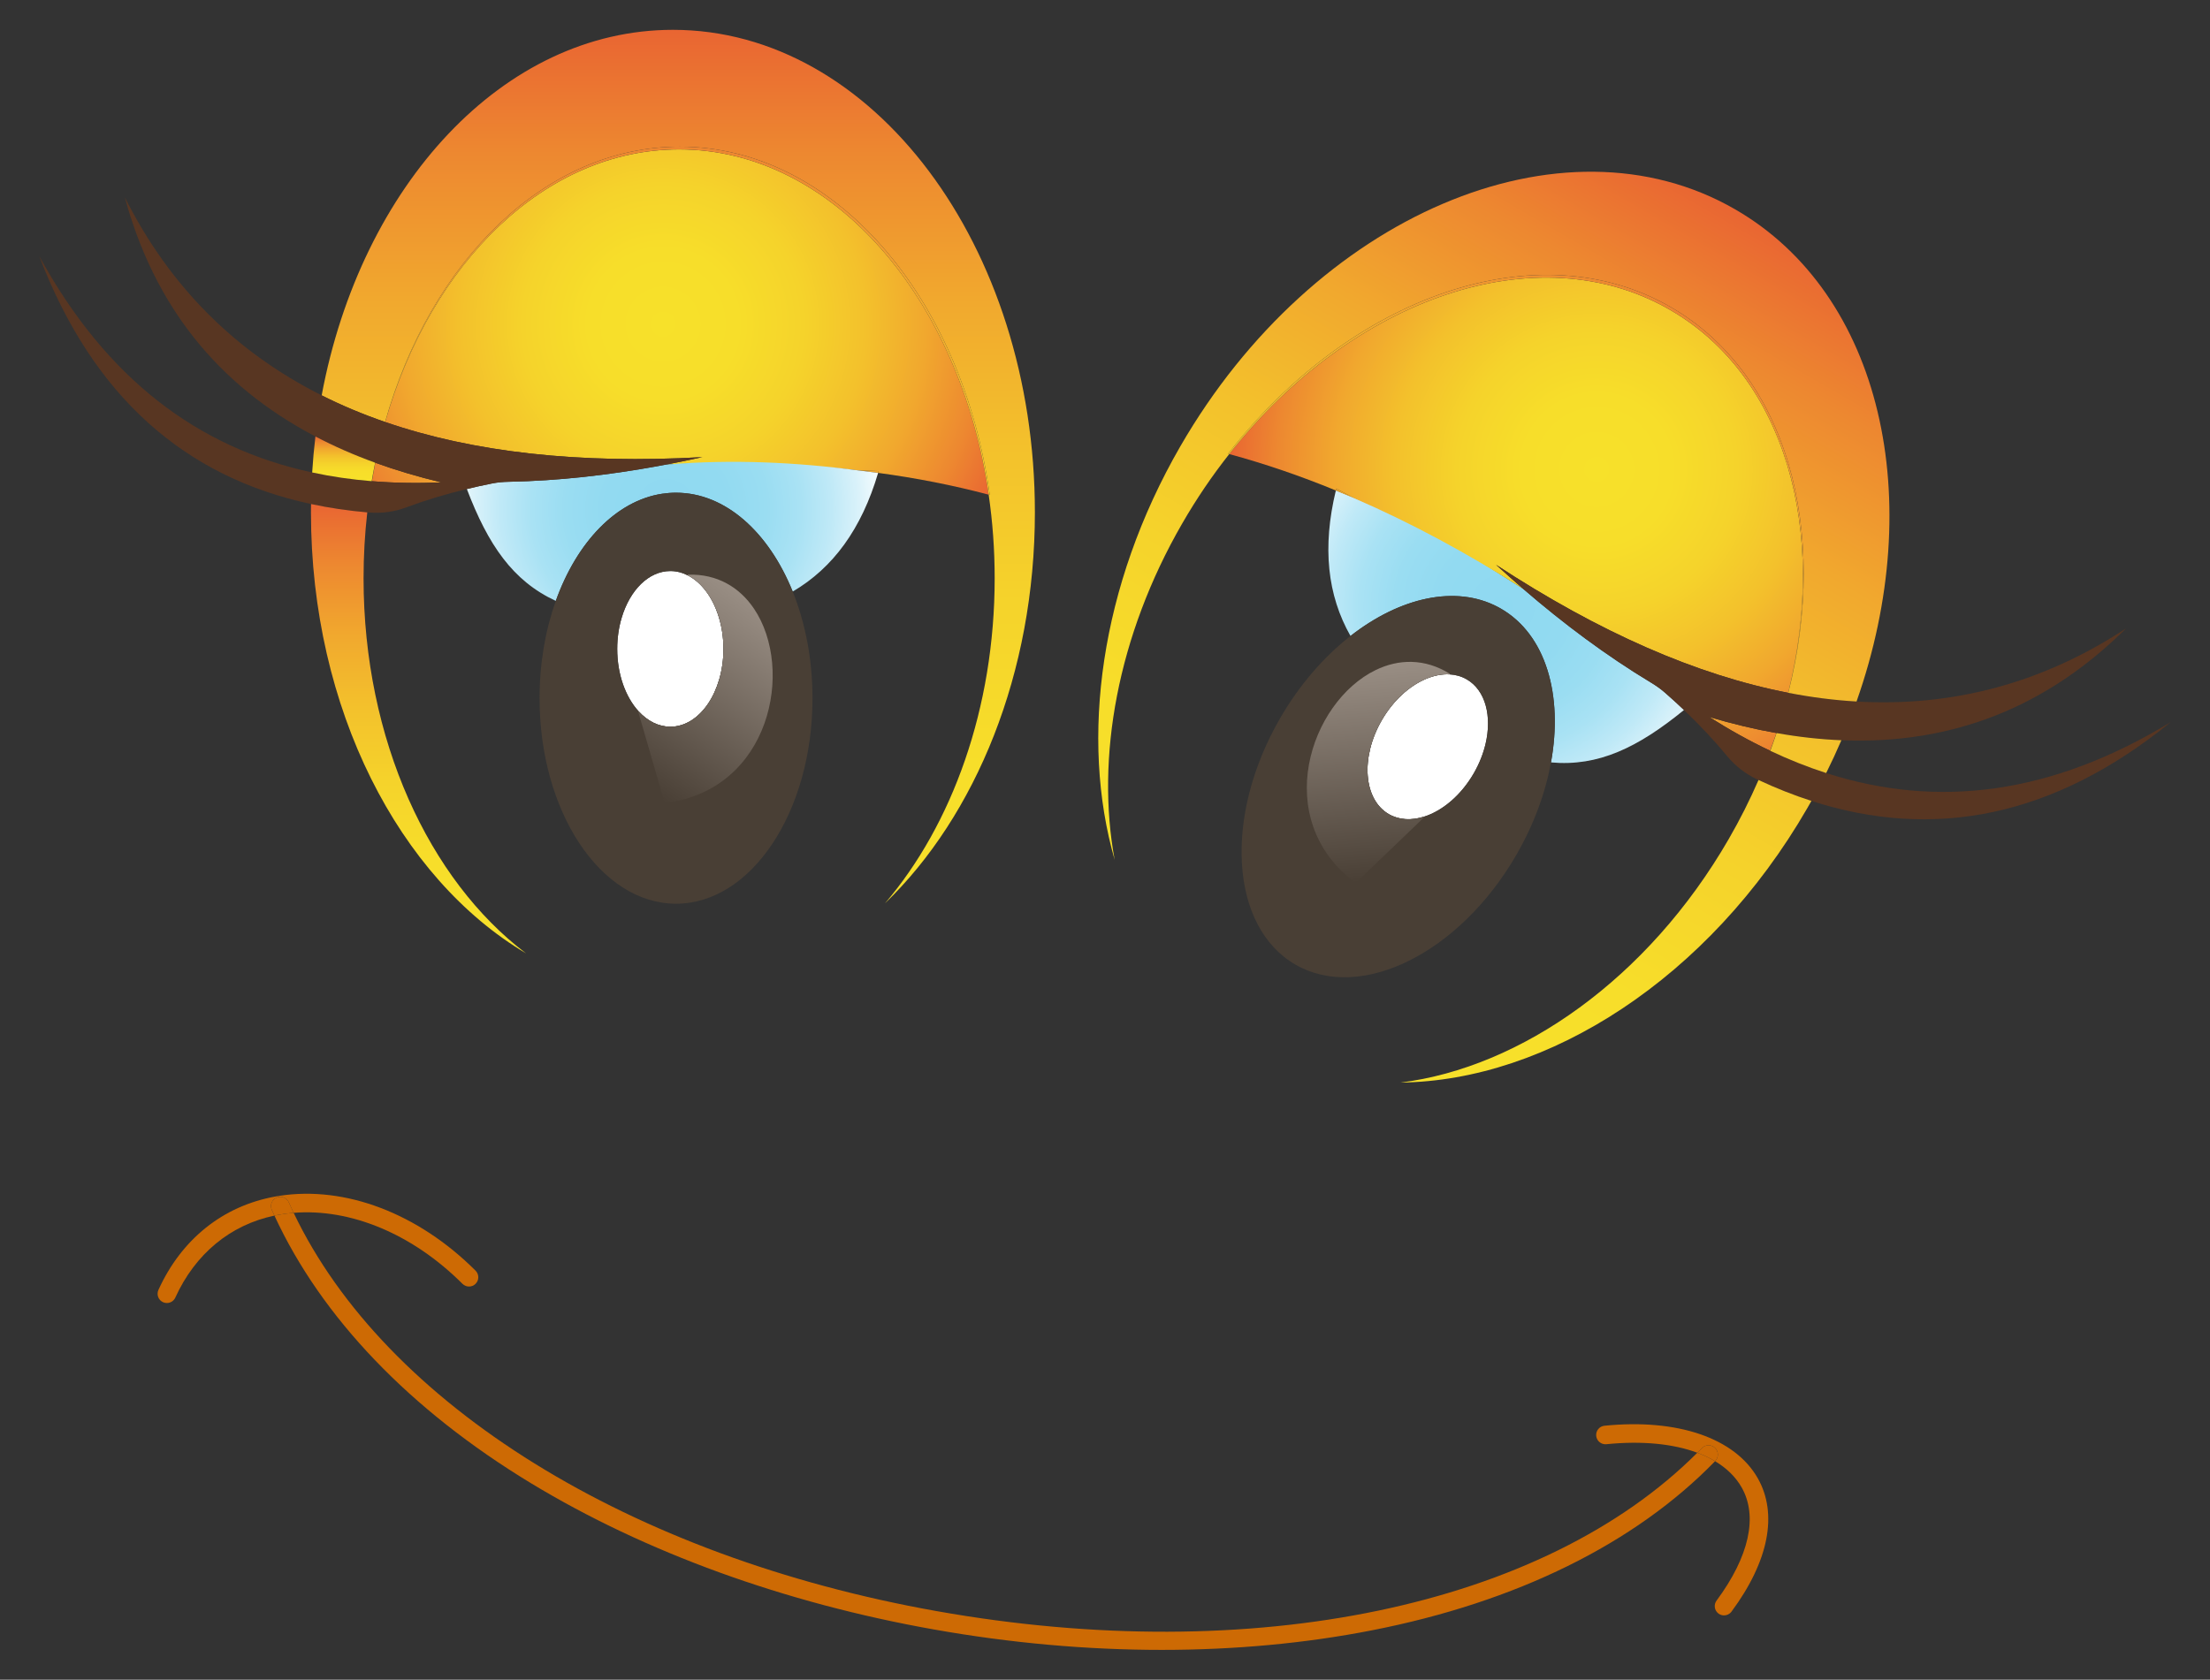 <?xml version="1.0" encoding="utf-8"?>
<svg version="1.1" id="Layer_1" xmlns="http://www.w3.org/2000/svg" xmlns:xlink="http://www.w3.org/1999/xlink" x="0px" y="0px"
	 viewBox="0 0 2182 1658.9" enable-background="new 0 0 2182 1658.9" xml:space="preserve">
<rect x="0" y="0" width="2182" height="1658.9" fill="#333333" stroke="none"/>
<g>
	
		<radialGradient id="SVGID_1_" cx="1486.547" cy="1013.755" r="249.622" gradientTransform="matrix(0.93 0 0 -0.93 100.853 1541.889)" gradientUnits="userSpaceOnUse">
		<stop  offset="0" style="stop-color:#8FD9F1"/>
		<stop  offset="0.274" style="stop-color:#92DAF1"/>
		<stop  offset="0.453" style="stop-color:#9ADDF2"/>
		<stop  offset="0.606" style="stop-color:#A9E2F4"/>
		<stop  offset="0.743" style="stop-color:#BFE9F7"/>
		<stop  offset="0.87" style="stop-color:#DAF2FA"/>
		<stop  offset="0.988" style="stop-color:#FBFEFF"/>
		<stop  offset="1" style="stop-color:#FFFFFF"/>
	</radialGradient>
	<path fill="url(#SVGID_1_)" d="M1643.934,684.128c-4.174-3.665-8.716-6.862-13.46-9.734
		c-44.982-27.124-86.849-58.524-126.578-92.795c-0.488-0.326-0.977-0.652-1.466-0.937l-97.272-61.586
		c-6.048-2.647-80.153-32.187-86.222-34.672c-13.521,55.999-8.41,103.445,14.438,143.683
		c48.648-38.039,103.853-50.806,145.801-28.509c0.916,0.509,1.853,1.018,2.769,1.548
		c44.453,25.658,61.477,85.404,49.381,151.849c46.611,4.236,85.587-14.478,131.322-51.763
		C1656.58,695.429,1650.348,689.728,1643.934,684.128z"/>
	<path fill="#CD6A04" d="M1693.294,1429.972c3.625,3.523,3.727,9.326,0.204,12.971
		c-0.061,0.061-0.102,0.102-0.163,0.163c-5.315-3.197-11.179-5.987-17.533-8.349
		c1.527-1.527,3.034-3.054,4.521-4.582C1683.846,1426.53,1689.649,1426.449,1693.294,1429.972z"/>
	
		<radialGradient id="SVGID_2_" cx="755.841" cy="496.224" r="392.592" gradientTransform="matrix(-0.827 -0.424 -0.424 0.827 2411.957 373.69)" gradientUnits="userSpaceOnUse">
		<stop  offset="0" style="stop-color:#F7E12A"/>
		<stop  offset="0.203" style="stop-color:#F7DE2A"/>
		<stop  offset="0.38" style="stop-color:#F5D32B"/>
		<stop  offset="0.547" style="stop-color:#F3C12C"/>
		<stop  offset="0.709" style="stop-color:#F1A82E"/>
		<stop  offset="0.865" style="stop-color:#ED8830"/>
		<stop  offset="1" style="stop-color:#E96532"/>
	</radialGradient>
	<path fill="url(#SVGID_2_)" d="M1687.633,708.136c22.644,6.74,44.738,12.014,66.262,15.822
		c-1.955,5.824-4.032,11.627-6.231,17.451C1727.586,731.92,1707.589,720.802,1687.633,708.136z"/>
	<path fill="#CD6A04" d="M1735.487,1459.906c20.058,35.289,10.854,82.084-25.943,131.77
		c-1.792,2.423-4.561,3.706-7.372,3.706c-1.894,0-3.808-0.57-5.437-1.792c-4.073-3.014-4.928-8.756-1.914-12.829
		c32.215-43.496,40.991-83.204,24.741-111.794c-5.885-10.345-14.804-19.04-26.228-25.861
		c0.061-0.061,0.102-0.102,0.163-0.163c3.523-3.645,3.421-9.449-0.204-12.971
		c-3.645-3.523-9.448-3.442-12.971,0.203c-1.486,1.527-2.993,3.055-4.521,4.582
		c-23.825-8.899-54.614-11.974-89.781-8.43c-5.009,0.509-9.53-3.156-10.039-8.206
		c-0.509-5.03,3.156-9.53,8.186-10.039C1656.335,1400.832,1712.904,1420.197,1735.487,1459.906z"/>
	
		<radialGradient id="SVGID_3_" cx="755.841" cy="496.224" r="392.592" gradientTransform="matrix(-0.827 -0.424 -0.424 0.827 2411.957 373.69)" gradientUnits="userSpaceOnUse">
		<stop  offset="0" style="stop-color:#F7E12A"/>
		<stop  offset="0.203" style="stop-color:#F7DE2A"/>
		<stop  offset="0.38" style="stop-color:#F5D32B"/>
		<stop  offset="0.547" style="stop-color:#F3C12C"/>
		<stop  offset="0.709" style="stop-color:#F1A82E"/>
		<stop  offset="0.865" style="stop-color:#ED8830"/>
		<stop  offset="1" style="stop-color:#E96532"/>
	</radialGradient>
	<path fill="url(#SVGID_3_)" d="M1213.659,448.464c121.65-154.211,304.145-218.131,435.162-142.482
		c114.319,65.997,156.227,219.068,116.722,378.247c-90.515-17.553-186.711-59.848-288.507-126.496
		c8.716,7.962,17.512,15.782,26.411,23.458l-1.018-0.529c-53.413-34.088-108.943-64.165-165.309-88.58
		l-17.736-9.509c-0.143,0.611-0.305,1.222-0.448,1.833C1283.994,470.049,1248.806,457.953,1213.659,448.464z"/>
	<path fill="#583622" d="M1803.048,763.47c-18.462-5.959-36.858-13.287-55.186-21.951
		c-0.05-0.033-0.134-0.05-0.201-0.117c-20.081-9.482-40.079-20.599-60.027-33.269
		c22.636,6.744,44.737,12.019,66.254,15.825c0.038-0.112,0.073-0.224,0.111-0.335l0.006,0.003
		c-0.037,0.111-0.072,0.222-0.11,0.333c0.041,0.02,0.082,0.02,0.122,0.02
		c0.035-0.104,0.066-0.208,0.101-0.311c0.001,0,0.002,0.001,0.002,0.001
		c-0.034,0.102-0.066,0.205-0.1,0.307c21.934,3.889,43.268,6.26,64.034,7.095
		c109.538,4.49,202.984-32.918,281.04-110.456c-81.862,53.818-170.584,77.722-266.083,72.213
		c-22.084-1.285-44.536-4.14-67.372-8.58c-0,0.001-0,0.002-0.001,0.002
		c-0.021-0-0.057,0-0.096-0.019c-0.023,0.094-0.049,0.189-0.073,0.283c-0.001,0-0.002-0-0.004-0
		c0.023-0.094,0.049-0.188,0.072-0.282c-90.508-17.561-186.709-59.844-288.502-126.498
		c8.714,7.963,17.511,15.775,26.408,23.453c0.167,0.15,0.3,0.284,0.451,0.417
		c39.729,34.27,81.594,65.669,126.581,92.795c4.741,2.871,9.281,6.059,13.454,9.732
		c6.41,5.592,12.653,11.301,18.713,17.077c15.391,14.673,29.713,29.88,42.767,45.705
		c7.979,9.648,18.028,17.427,29.363,22.769c0.484,0.217,0.985,0.467,1.469,0.668
		c17.461,8.163,34.871,15.04,52.232,20.649c121.089,39.111,239.475,15.858,354.788-77.872
		C2025.313,784.954,1912.92,798.776,1803.048,763.47z"/>
	
		<radialGradient id="SVGID_4_" cx="755.841" cy="496.224" r="392.592" gradientTransform="matrix(-0.827 -0.424 -0.424 0.827 2411.957 373.69)" gradientUnits="userSpaceOnUse">
		<stop  offset="0" style="stop-color:#F7E12A"/>
		<stop  offset="0.203" style="stop-color:#F7DE2A"/>
		<stop  offset="0.38" style="stop-color:#F5D32B"/>
		<stop  offset="0.547" style="stop-color:#F3C12C"/>
		<stop  offset="0.709" style="stop-color:#F1A82E"/>
		<stop  offset="0.865" style="stop-color:#ED8830"/>
		<stop  offset="1" style="stop-color:#E96532"/>
	</radialGradient>
	<path fill="url(#SVGID_4_)" d="M1503.448,581.192c0.163,0.142,0.305,0.285,0.448,0.407
		c-0.489-0.326-0.977-0.652-1.466-0.937L1503.448,581.192z"/>
	<path fill="#FFFFFF" d="M1448.101,670.932c-5.172-2.994-10.894-4.582-16.881-4.907
		c-15.232-0.875-32.276,6.476-46.937,20.017c-7.473,6.903-14.336,15.395-20.017,25.25
		c-21.239,36.776-18.103,78.317,6.964,92.795c10.141,5.844,22.318,6.394,34.638,2.505
		c18.144-5.702,36.572-20.954,49.218-42.865c5.478-9.489,9.326-19.304,11.607-28.875
		C1473.229,707.322,1466.713,681.664,1448.101,670.932z M1422.087,711.761c0.27,0.155,0.54,0.316,0.804,0.468
		v0C1422.626,712.076,1422.356,711.916,1422.087,711.761z"/>
	
		<radialGradient id="SVGID_5_" cx="755.841" cy="496.224" r="392.592" gradientTransform="matrix(-0.827 -0.424 -0.424 0.827 2411.957 373.69)" gradientUnits="userSpaceOnUse">
		<stop  offset="0" style="stop-color:#F7E12A"/>
		<stop  offset="0.203" style="stop-color:#F7DE2A"/>
		<stop  offset="0.38" style="stop-color:#F5D32B"/>
		<stop  offset="0.547" style="stop-color:#F3C12C"/>
		<stop  offset="0.709" style="stop-color:#F1A82E"/>
		<stop  offset="0.865" style="stop-color:#ED8830"/>
		<stop  offset="1" style="stop-color:#E96532"/>
	</radialGradient>
	<path fill="url(#SVGID_5_)" d="M1319.385,482.572l17.736,9.509c-6.048-2.647-12.116-5.193-18.184-7.677
		C1319.079,483.794,1319.242,483.183,1319.385,482.572z"/>
	<path fill="#493F35" d="M1481.945,601.133c-0.918-0.534-1.853-1.052-2.771-1.552
		c-41.949-22.302-97.152-9.532-145.795,28.511c-26.091,20.382-50.295,48.025-69.592,81.427
		c-56.038,97.069-49.227,205.939,15.223,243.131c64.418,37.208,162.104-11.318,218.142-108.386
		c17.394-30.114,28.728-61.396,34.17-91.293C1543.425,686.533,1526.398,626.79,1481.945,601.133z M1466.688,734.859
		c-2.27,9.565-6.126,19.38-11.602,28.862c-12.653,21.918-31.082,37.175-49.227,42.867
		c-12.319,3.889-24.488,3.339-34.638-2.504c-25.056-14.473-28.194-56.021-6.961-92.795
		c5.692-9.849,12.553-18.345,20.015-25.239c14.673-13.555,31.716-20.899,46.94-20.031
		c5.993,0.334,11.718,1.92,16.876,4.908C1466.705,681.659,1473.232,707.316,1466.688,734.859z"/>
	
		<linearGradient id="SVGID_6_" gradientUnits="userSpaceOnUse" x1="1230.452" y1="594.22" x2="1721.031" y2="1443.928" gradientTransform="matrix(0.93 0 0 -0.93 100.853 1541.889)">
		<stop  offset="0" style="stop-color:#F7E12A"/>
		<stop  offset="0.203" style="stop-color:#F7DE2A"/>
		<stop  offset="0.38" style="stop-color:#F5D32B"/>
		<stop  offset="0.547" style="stop-color:#F3C12C"/>
		<stop  offset="0.709" style="stop-color:#F1A82E"/>
		<stop  offset="0.865" style="stop-color:#ED8830"/>
		<stop  offset="1" style="stop-color:#E96532"/>
	</linearGradient>
	<path fill="url(#SVGID_6_)" d="M1212.539,448.159c121.65-155.962,305.367-220.9,437.056-144.864
		c114.971,66.384,156.715,220.819,116.05,380.955c-0.02,0-0.061,0-0.102-0.02
		c39.505-159.179-2.403-312.25-116.722-378.247c-131.017-75.649-313.512-11.729-435.162,142.482
		C1213.292,448.362,1212.905,448.26,1212.539,448.159z"/>
	
		<linearGradient id="SVGID_7_" gradientUnits="userSpaceOnUse" x1="1243.808" y1="586.521" x2="1734.382" y2="1436.22" gradientTransform="matrix(0.93 0 0 -0.93 100.853 1541.889)">
		<stop  offset="0" style="stop-color:#F7E12A"/>
		<stop  offset="0.203" style="stop-color:#F7DE2A"/>
		<stop  offset="0.38" style="stop-color:#F5D32B"/>
		<stop  offset="0.547" style="stop-color:#F3C12C"/>
		<stop  offset="0.709" style="stop-color:#F1A82E"/>
		<stop  offset="0.865" style="stop-color:#ED8830"/>
		<stop  offset="1" style="stop-color:#E96532"/>
	</linearGradient>
	<path fill="url(#SVGID_7_)" d="M1818.055,731.07c-4.657,10.85-9.665,21.634-15.007,32.401
		c-18.462-5.959-36.858-13.287-55.186-21.951c2.17-5.859,4.223-11.702,6.16-17.544
		C1775.956,727.865,1797.289,730.235,1818.055,731.07z M1382.714,1069.156
		c145.414-1.649,304.552-102.773,401.705-271.055c1.364-2.362,2.708-4.724,4.052-7.107
		c-17.35-5.6-34.76-12.483-52.232-20.648c-8.512,19.59-18.286,39.036-29.364,58.218
		C1627.175,966.586,1501.717,1054.392,1382.714,1069.156z M1713.174,206.749
		c-170.934-98.704-416.168,6.076-547.757,233.983c-79.458,137.632-99.272,288.685-64.868,408.506
		c-18.612-100.457,2.504-221.063,66.688-332.237c14.122-24.472,29.68-47.358,46.423-68.541
		c-0.367-0.1-0.751-0.201-1.119-0.301c121.64-155.961,305.361-220.896,437.051-144.86
		c114.98,66.371,156.712,220.812,116.048,380.946c22.836,4.44,45.288,7.295,67.372,8.58
		C1903.155,493.882,1858.234,290.513,1713.174,206.749z"/>
	
		<linearGradient id="SVGID_8_" gradientUnits="userSpaceOnUse" x1="611.897" y1="645.775" x2="611.897" y2="1626.934" gradientTransform="matrix(0.93 0 0 -0.93 100.853 1541.889)">
		<stop  offset="0" style="stop-color:#F7E12A"/>
		<stop  offset="0.203" style="stop-color:#F7DE2A"/>
		<stop  offset="0.38" style="stop-color:#F5D32B"/>
		<stop  offset="0.547" style="stop-color:#F3C12C"/>
		<stop  offset="0.709" style="stop-color:#F1A82E"/>
		<stop  offset="0.865" style="stop-color:#ED8830"/>
		<stop  offset="1" style="stop-color:#E96532"/>
	</linearGradient>
	<path fill="url(#SVGID_8_)" d="M664.402,29.45c197.381,0,357.375,213.346,357.375,476.5
		c0,158.935-58.361,299.645-148.041,386.229c66.323-77.686,108.332-192.697,108.332-321.067
		c0-28.244-2.036-55.856-5.926-82.553c0.367,0.082,0.753,0.183,1.12,0.285
		C949.894,292.95,823.275,144.848,671.203,144.848c-132.748,0-246.13,112.894-290.97,271.91
		c-21.972-7.575-42.865-16.331-62.637-26.289C356.306,183.111,496.914,29.45,664.402,29.45z"/>
	
		<radialGradient id="SVGID_9_" cx="595.524" cy="1313.691" r="392.592" gradientTransform="matrix(0.93 0 0 -0.93 100.853 1541.889)" gradientUnits="userSpaceOnUse">
		<stop  offset="0" style="stop-color:#F7E12A"/>
		<stop  offset="0.203" style="stop-color:#F7DE2A"/>
		<stop  offset="0.38" style="stop-color:#F5D32B"/>
		<stop  offset="0.547" style="stop-color:#F3C12C"/>
		<stop  offset="0.709" style="stop-color:#F1A82E"/>
		<stop  offset="0.865" style="stop-color:#ED8830"/>
		<stop  offset="1" style="stop-color:#E96532"/>
	</radialGradient>
	<path fill="url(#SVGID_9_)" d="M867.525,465.223c-0.163,0.591-0.346,1.201-0.529,1.792
		c-6.476-0.875-12.992-1.67-19.528-2.423L867.525,465.223z"/>
	
		<radialGradient id="SVGID_10_" cx="595.524" cy="1313.691" r="392.592" gradientTransform="matrix(0.93 0 0 -0.93 100.853 1541.889)" gradientUnits="userSpaceOnUse">
		<stop  offset="0" style="stop-color:#F7E12A"/>
		<stop  offset="0.203" style="stop-color:#F7DE2A"/>
		<stop  offset="0.38" style="stop-color:#F5D32B"/>
		<stop  offset="0.547" style="stop-color:#F3C12C"/>
		<stop  offset="0.709" style="stop-color:#F1A82E"/>
		<stop  offset="0.865" style="stop-color:#ED8830"/>
		<stop  offset="1" style="stop-color:#E96532"/>
	</radialGradient>
	<path fill="url(#SVGID_10_)" d="M380.294,416.779c45.369-157.611,158.202-269.222,290.217-269.222
		c151.278,0,277.388,146.595,305.632,341.003c-35.188-9.367-71.719-16.494-109.147-21.544
		c0.183-0.591,0.366-1.201,0.529-1.792l-20.058-0.631c-61.008-7.046-124.134-8.756-187.403-5.946l-1.262-0.041
		c11.566-2.199,23.092-4.582,34.617-7.127C571.932,458.299,467.469,446.815,380.294,416.779z"/>
	
		<radialGradient id="SVGID_11_" cx="595.524" cy="1313.691" r="392.592" gradientTransform="matrix(0.93 0 0 -0.93 100.853 1541.889)" gradientUnits="userSpaceOnUse">
		<stop  offset="0" style="stop-color:#F7E12A"/>
		<stop  offset="0.203" style="stop-color:#F7DE2A"/>
		<stop  offset="0.38" style="stop-color:#F5D32B"/>
		<stop  offset="0.547" style="stop-color:#F3C12C"/>
		<stop  offset="0.709" style="stop-color:#F1A82E"/>
		<stop  offset="0.865" style="stop-color:#ED8830"/>
		<stop  offset="1" style="stop-color:#E96532"/>
	</radialGradient>
	<path fill="url(#SVGID_11_)" d="M660.064,458.646c-0.652,0.02-1.303,0.041-1.935,0.082
		c0.224-0.02,0.448-0.061,0.672-0.122L660.064,458.646z"/>
	
		<radialGradient id="SVGID_12_" cx="598.597" cy="1116.99" r="236.01" gradientTransform="matrix(0.93 0 0 -0.93 100.853 1541.889)" gradientUnits="userSpaceOnUse">
		<stop  offset="0" style="stop-color:#8FD9F1"/>
		<stop  offset="0.274" style="stop-color:#92DAF1"/>
		<stop  offset="0.453" style="stop-color:#9ADDF2"/>
		<stop  offset="0.606" style="stop-color:#A9E2F4"/>
		<stop  offset="0.743" style="stop-color:#BFE9F7"/>
		<stop  offset="0.87" style="stop-color:#DAF2FA"/>
		<stop  offset="0.988" style="stop-color:#FBFEFF"/>
		<stop  offset="1" style="stop-color:#FFFFFF"/>
	</radialGradient>
	<path fill="url(#SVGID_12_)" d="M866.999,467.023c-16.292,55.253-44.419,93.78-84.332,117.217
		c-23.637-58.542-66.404-97.636-115.214-97.636c-4.641,0-9.248,0.351-13.771,1.035
		c-45.471,6.961-84.232,47.958-104.931,105.816c-42.467-19.648-66.838-55.353-87.821-110.49
		c8.146-2.003,16.392-3.806,24.755-5.459c5.442-1.102,10.967-1.586,16.526-1.686
		c49.277-0.968,98.053-6.527,146.446-15.324c3.155-0.568,6.31-1.152,9.465-1.769
		c0.634-0.033,1.285-0.067,1.936-0.083c62.263-5.003,124.752-2.347,187.41,5.943
		C853.996,465.337,860.523,466.138,866.999,467.023z"/>
	<path fill="#FFFFFF" d="M709.567,608.987c-5.905-19.06-16.983-33.945-30.626-40.808
		c-5.356-2.729-11.098-4.195-17.085-4.195c-21.483,0-39.953,18.938-48.037,46.062
		c-2.83,9.428-4.398,19.854-4.398,30.809c0,25.291,8.329,47.731,21.198,61.741
		c8.716,9.509,19.528,15.13,31.237,15.13c28.977,0,52.435-34.414,52.435-76.871
		C714.291,629.493,712.601,618.701,709.567,608.987z"/>
	<path fill="#493F35" d="M782.668,584.24c-23.637-58.542-66.404-97.636-115.214-97.636
		c-4.641,0-9.248,0.351-13.772,1.035c-45.471,6.961-84.232,47.958-104.931,105.816
		c-10.216,28.611-16.025,61.329-16.025,96.117c0,112.075,60.328,202.951,134.728,202.951
		c74.433,0,134.744-90.876,134.744-202.951C802.198,650.994,795.053,614.955,782.668,584.24z M613.82,610.047
		c8.079-27.126,26.558-46.056,48.042-46.056c5.976,0,11.718,1.452,17.077,4.19
		c13.638,6.861,24.722,21.751,30.631,40.814c3.038,9.698,4.724,20.499,4.724,31.867
		c0,42.45-23.453,76.87-52.432,76.87c-11.718,0-22.535-5.626-31.249-15.14
		c-12.87-14.005-21.2-36.44-21.2-61.73C609.413,629.894,610.982,619.478,613.82,610.047z"/>
	
		<linearGradient id="SVGID_13_" gradientUnits="userSpaceOnUse" x1="621.645" y1="645.775" x2="621.645" y2="1626.934" gradientTransform="matrix(0.93 0 0 -0.93 100.853 1541.889)">
		<stop  offset="0" style="stop-color:#F7E12A"/>
		<stop  offset="0.203" style="stop-color:#F7DE2A"/>
		<stop  offset="0.38" style="stop-color:#F5D32B"/>
		<stop  offset="0.547" style="stop-color:#F3C12C"/>
		<stop  offset="0.709" style="stop-color:#F1A82E"/>
		<stop  offset="0.865" style="stop-color:#ED8830"/>
		<stop  offset="1" style="stop-color:#E96532"/>
	</linearGradient>
	<path fill="url(#SVGID_13_)" d="M380.233,416.759c44.84-159.016,158.222-271.91,290.97-271.91
		c152.073,0,278.691,148.102,306.059,343.996c-0.367-0.102-0.753-0.204-1.12-0.285
		c-28.244-194.408-154.353-341.003-305.632-341.003c-132.015,0-244.847,111.611-290.217,269.222
		C380.273,416.779,380.253,416.779,380.233,416.759z"/>
	
		<radialGradient id="SVGID_14_" cx="595.524" cy="1313.691" r="392.592" gradientTransform="matrix(0.93 0 0 -0.93 100.853 1541.889)" gradientUnits="userSpaceOnUse">
		<stop  offset="0" style="stop-color:#F7E12A"/>
		<stop  offset="0.203" style="stop-color:#F7DE2A"/>
		<stop  offset="0.38" style="stop-color:#F5D32B"/>
		<stop  offset="0.547" style="stop-color:#F3C12C"/>
		<stop  offset="0.709" style="stop-color:#F1A82E"/>
		<stop  offset="0.865" style="stop-color:#ED8830"/>
		<stop  offset="1" style="stop-color:#E96532"/>
	</radialGradient>
	<path fill="url(#SVGID_14_)" d="M370.54,457.017c20.547,7.453,42.294,13.928,65.284,19.406
		c-23.601,0.998-46.469,0.631-68.604-1.181C368.218,469.112,369.338,463.044,370.54,457.017z"/>
	<path fill="#583622" d="M380.293,416.779c0-0,0-0.001,0-0.001c-0.02,0-0.041,0-0.061-0.02
		c-0,0-0,0-0,0.001c-21.983-7.578-42.864-16.325-62.643-26.289
		c-85.45-42.95-150.352-108.019-194.338-195.573c28.828,106.2,91.059,185.323,188.178,236.17
		c18.393,9.681,38.054,18.293,58.968,25.887c-0,0-0,0.001-0,0.001
		c0.041,0.02,0.082,0.041,0.142,0.061c0.023-0.118,0.051-0.234,0.075-0.352c0,0,0,0,0.001,0
		c-0.024,0.12-0.052,0.238-0.076,0.359c20.549,7.445,42.3,13.922,65.285,19.397
		c-23.604,1.002-46.473,0.634-68.607-1.185c-0.084,0-0.167,0-0.234-0.017c-20.215-1.653-39.796-4.49-58.759-8.597
		c-112.81-24.305-203.235-92.511-269.489-213.684c53.033,138.851,143.909,218.192,268.353,244.833
		c17.811,3.823,36.324,6.577,55.537,8.246c0.517,0.05,1.068,0.1,1.603,0.134
		c12.503,1.068,25.089-0.651,36.808-5.024c19.247-7.178,39.228-13.204,59.894-18.162
		c8.146-2.003,16.392-3.806,24.756-5.459c5.442-1.102,10.967-1.586,16.526-1.686
		c49.277-0.968,98.053-6.527,146.446-15.324c3.155-0.568,6.31-1.152,9.465-1.769
		c0.234-0.017,0.451-0.067,0.684-0.117c11.568-2.204,23.086-4.59,34.604-7.128
		C571.94,458.293,467.479,446.808,380.293,416.779z"/>
	
		<linearGradient id="SVGID_15_" gradientUnits="userSpaceOnUse" x1="256.515" y1="1147.424" x2="256.515" y2="1194.919" gradientTransform="matrix(0.93 0 0 -0.93 100.853 1541.889)">
		<stop  offset="0" style="stop-color:#F7E12A"/>
		<stop  offset="0.203" style="stop-color:#F7DE2A"/>
		<stop  offset="0.38" style="stop-color:#F5D32B"/>
		<stop  offset="0.547" style="stop-color:#F3C12C"/>
		<stop  offset="0.709" style="stop-color:#F1A82E"/>
		<stop  offset="0.865" style="stop-color:#ED8830"/>
		<stop  offset="1" style="stop-color:#E96532"/>
	</linearGradient>
	<path fill="url(#SVGID_15_)" d="M370.406,456.957c-1.252,6.026-2.387,12.119-3.422,18.262
		c-20.215-1.653-39.796-4.49-58.759-8.597c0.735-11.985,1.803-23.837,3.205-35.556
		C329.825,440.748,349.489,449.362,370.406,456.957z"/>
	
		<linearGradient id="SVGID_16_" gradientUnits="userSpaceOnUse" x1="336" y1="645.772" x2="336" y2="1123.165" gradientTransform="matrix(0.93 0 0 -0.93 100.853 1541.889)">
		<stop  offset="0" style="stop-color:#F7E12A"/>
		<stop  offset="0.203" style="stop-color:#F7DE2A"/>
		<stop  offset="0.38" style="stop-color:#F5D32B"/>
		<stop  offset="0.547" style="stop-color:#F3C12C"/>
		<stop  offset="0.709" style="stop-color:#F1A82E"/>
		<stop  offset="0.865" style="stop-color:#ED8830"/>
		<stop  offset="1" style="stop-color:#E96532"/>
	</linearGradient>
	<path fill="url(#SVGID_16_)" d="M519.389,941.566c-125.112-74.149-212.366-241.294-212.366-435.615
		c0-2.738,0.017-5.459,0.067-8.18c17.811,3.823,36.324,6.577,55.537,8.246c-2.437,21.217-3.672,42.967-3.672,65.102
		C358.954,730.469,423.705,869.269,519.389,941.566z"/>
	<path fill="#CD6A04" d="M1693.335,1443.106c-78.989,81.371-196.2,139.142-338.987,167.06
		c-65.733,12.87-135.517,19.284-207.359,19.284c-73.552,0-149.283-6.72-225.115-20.2
		c-147.369-26.167-284.841-76.077-397.531-144.355c-119.451-72.351-206.952-163.659-253.4-264.356
		c1.303-0.285,2.607-0.529,3.93-0.774c4.969-0.896,9.978-1.548,15.048-1.955
		c90.392,189.419,332.308,339.618,635.15,393.397c312.148,55.449,598.943-4.521,750.731-156.451
		C1682.156,1437.119,1688.02,1439.909,1693.335,1443.106z"/>
	<path fill="#CD6A04" d="M275.688,1181.052c65.081-10.161,137.228,17.248,193.878,73.898
		c3.564,3.584,3.564,9.387,0,12.951c-3.584,3.584-9.387,3.584-12.971,0c-49.157-49.157-110.409-74.631-166.673-70.091
		c-1.649-3.441-3.238-6.903-4.785-10.365c-1.649-3.706-5.478-5.783-9.306-5.396L275.688,1181.052z"/>
	<path fill="#CD6A04" d="M285.136,1187.446c1.548,3.462,3.136,6.923,4.785,10.365
		c-5.071,0.407-10.08,1.059-15.048,1.955c-1.324,0.244-2.627,0.488-3.93,0.774
		c-0.875-1.873-1.731-3.767-2.566-5.641c-2.057-4.622,0.02-10.039,4.663-12.096
		c0.916-0.407,1.853-0.652,2.79-0.753C279.659,1181.663,283.487,1183.74,285.136,1187.446z"/>
	<path fill="#CD6A04" d="M271.615,1181.744c1.364-0.244,2.708-0.468,4.073-0.692l0.142,0.998
		c-0.937,0.102-1.873,0.346-2.79,0.753c-4.643,2.057-6.72,7.473-4.663,12.096
		c0.835,1.873,1.69,3.767,2.566,5.641c-43.557,9.164-78.215,37.774-97.845,80.964
		c-1.527,3.38-4.867,5.376-8.349,5.376c-1.262,0-2.545-0.265-3.788-0.815c-4.602-2.098-6.638-7.535-4.541-12.136
		C179.186,1223.814,220.096,1191.07,271.615,1181.744z"/>
	
		<linearGradient id="SVGID_17_" gradientUnits="userSpaceOnUse" x1="1349.584" y1="952.612" x2="1367.663" y2="723.324" gradientTransform="matrix(0.93 0 0 -0.93 100.853 1541.889)">
		<stop  offset="0" style="stop-color:#998E84"/>
		<stop  offset="1" style="stop-color:#493F35"/>
	</linearGradient>
	<path fill="url(#SVGID_17_)" d="M1431.349,665.367l-0.133,0.651c-15.224-0.868-32.267,6.477-46.94,20.031
		c-7.462,6.894-14.322,15.391-20.015,25.239c-21.233,36.774-18.095,78.323,6.961,92.795
		c10.149,5.843,22.319,6.393,34.638,2.504l-0.15,0.935l-67.289,64.618c-84.282-63.049-45.121-178.813,19.731-210.346
		C1380.804,650.761,1406.577,650.026,1431.349,665.367z"/>
	
		<linearGradient id="SVGID_18_" gradientUnits="userSpaceOnUse" x1="697.674" y1="1015.721" x2="567.371" y2="826.19" gradientTransform="matrix(0.93 0 0 -0.93 100.853 1541.889)">
		<stop  offset="0" style="stop-color:#998E84"/>
		<stop  offset="1" style="stop-color:#493F35"/>
	</linearGradient>
	<path fill="url(#SVGID_18_)" d="M656.253,793.067l-25.957-89.59l0.317-0.885c8.714,9.515,19.531,15.14,31.249,15.14
		c28.979,0,52.432-34.421,52.432-76.87c0-11.368-1.686-22.168-4.724-31.867c-5.909-19.063-16.993-33.953-30.631-40.814
		l0.234-0.634c29.112-0.918,51.08,12.62,65.202,33.502C784.754,660.81,760.766,780.631,656.253,793.067z"/>
</g>
</svg>
